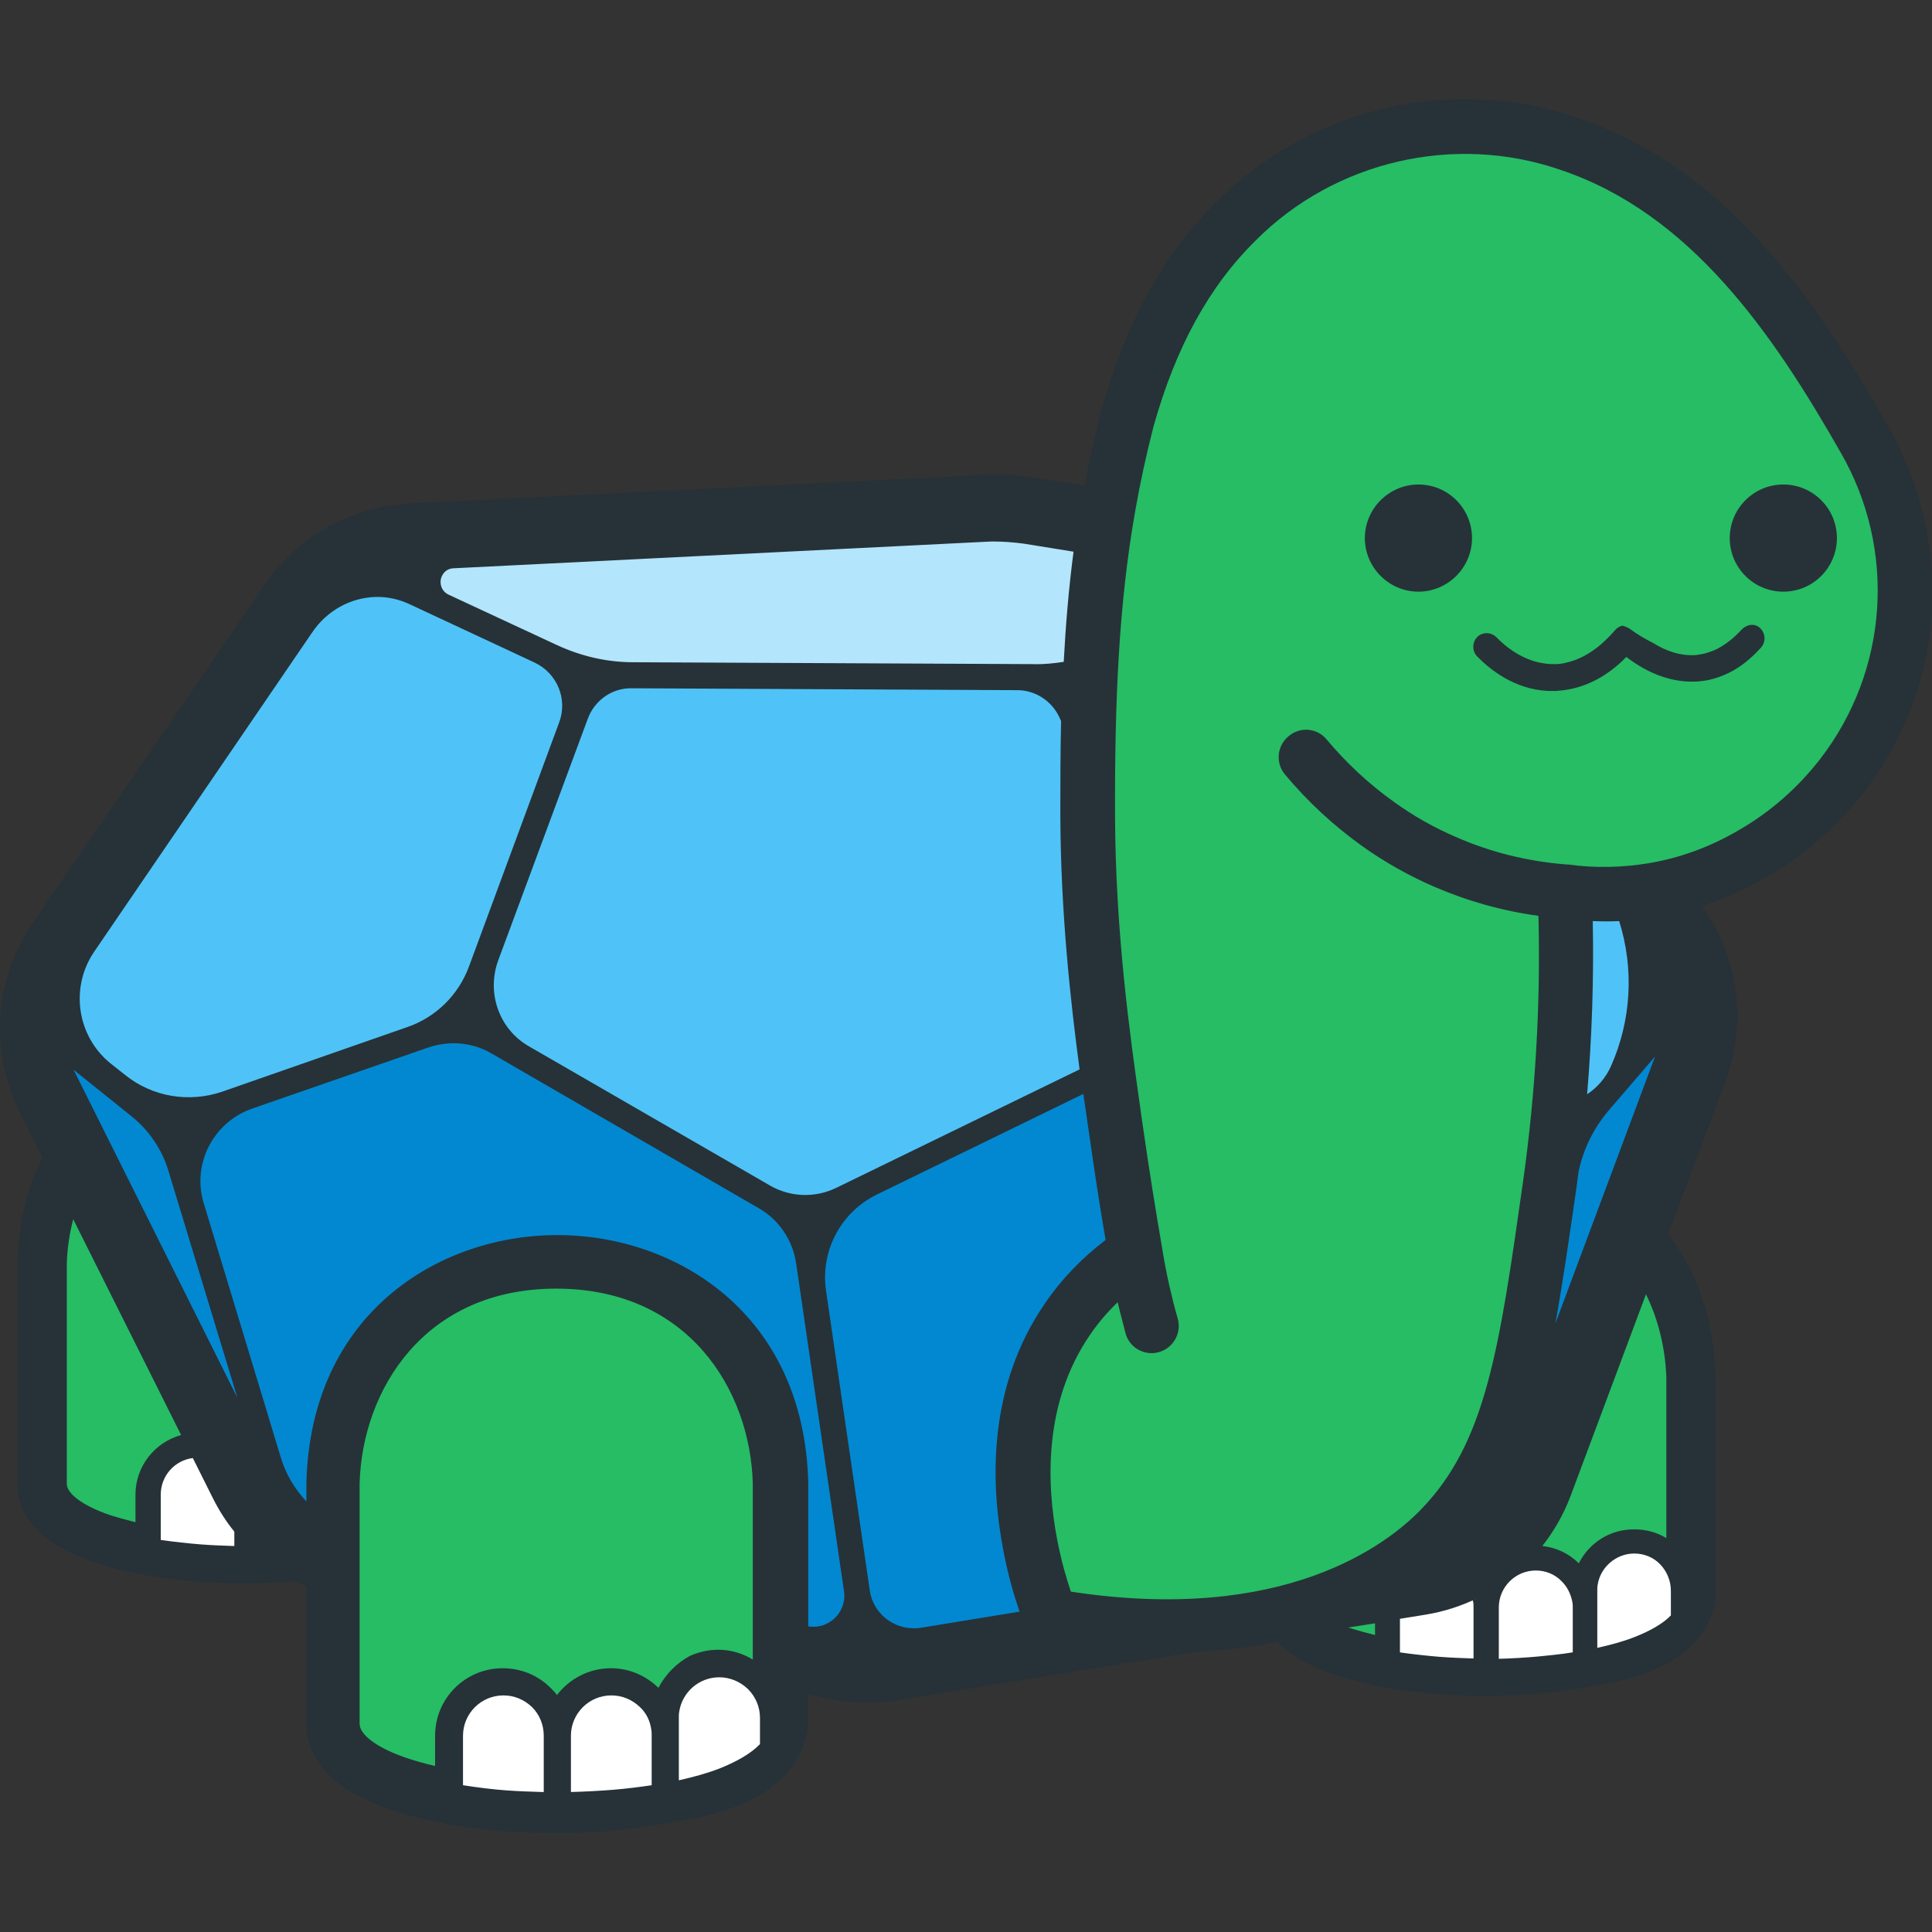 <?xml version="1.0" encoding="utf-8"?>
<!-- Generator: Adobe Illustrator 27.7.0, SVG Export Plug-In . SVG Version: 6.00 Build 0)  -->
<svg version="1.1" id="Layer_2_00000142882456163675612020000000559126567270551697_"
	 xmlns="http://www.w3.org/2000/svg" xmlns:xlink="http://www.w3.org/1999/xlink" x="0px" y="0px" viewBox="0 0 512 512"
	 style="enable-background:new 0 0 512 512;" xml:space="preserve">
<rect x="0" y="0" width="512" height="512" fill="#333333" stroke="none"/>
<style type="text/css">
	.st0{fill:#FFFFFF;}
	.st1{fill:#26BD65;}
	.st2{fill:#B3E5FC;}
	.st3{fill:#4FC3F7;}
	.st4{fill:#0288D1;}
	.st5{fill:#263238;}
</style>
<g id="Layer_1-2">
	<path class="st0" d="M148.3,460c0-7.5,6.1-13.7,13.7-13.7c3.7,0,7.1,1.4,9.7,4c2.1,2.1,3.4,4.7,3.9,7.6c0.1,0.6,0.2,1.3,0.2,2v15.6
		l-2.5,0.4c-3.3,0.5-6.8,0.9-10.3,1.2c-3.5,0.3-7.3,0.5-11.5,0.6l-3,0.1V460L148.3,460z M144.1,477.9c-0.1,0-0.3,0-0.4,0
		c-3.6-0.1-6.5-0.2-9.2-0.4h-0.2c-4.1-0.3-8.2-0.8-12-1.4l-2.5-0.4V460c0-7.5,6.1-13.7,13.7-13.7c3.7,0,7.1,1.4,9.7,4
		c2.6,2.6,4,6,4,9.6v17.9L144.1,477.9L144.1,477.9z M176.9,455.2c0-0.6,0-1.4,0.1-2.1c1-6.6,6.8-11.6,13.5-11.6c3.6,0,7,1.4,9.6,4
		c2.6,2.6,4,6.1,4,9.7v8.3l-0.8,0.9c-2.5,2.7-6.5,5.1-11.8,7.1c-3.3,1.2-7,2.3-11.1,3.2l-3.6,0.8L176.9,455.2L176.9,455.2z
		 M394.1,425.9c0-7,5.7-12.8,12.7-12.8c3.4,0,6.6,1.3,9,3.7c1.9,1.9,3.2,4.4,3.6,7.1c0.1,0.5,0.1,1.1,0.1,1.9v14.5l-2.5,0.4
		c-3.1,0.5-6.3,0.9-9.5,1.1c-3.2,0.3-6.7,0.5-10.5,0.6l-3,0.1V425.9L394.1,425.9z M390.5,442.6c-0.1,0-0.3,0-0.4,0
		c-3.1-0.1-5.8-0.2-8.4-0.4h-0.2c-3.8-0.3-7.5-0.7-11-1.3l-2.5-0.4v-13.9l9.3-1.5c4.5-0.7,8.9-2.1,13-4.2l1.5,3l1.5-0.3
		c0.2,0.8,0.2,1.6,0.2,2.4v16.6L390.5,442.6L390.5,442.6z M420.3,421.6c0-0.6,0-1.1,0.1-1.8c1-6.3,6.4-10.9,12.6-10.9
		c3.4,0,6.6,1.3,9,3.7c2.4,2.4,3.8,5.6,3.8,9v7.7l-0.8,0.9c-2.4,2.5-6.1,4.7-10.9,6.6c-2.9,1.1-6.3,2.1-10.2,3l-3.6,0.8V421.6
		L420.3,421.6z M62.1,412.7c-0.1,0-0.3,0-0.4,0c-3.2-0.1-5.9-0.2-8.4-0.4h-0.2c-3.7-0.3-7.4-0.7-11-1.3l-2.5-0.4v-14.5
		c0-6.4,4.8-11.8,11.1-12.6l2.1-0.3l6.2,12.5c1.5,3,3.3,5.8,5.4,8.4l0.7,0.8v7.8L62.1,412.7L62.1,412.7z"/>
	<path class="st1" d="M21.3,310l37.5,74.4c-2-1.1-4.2-1.7-6.6-1.7c-7.4,0-13.4,6-13.4,13.4v11.1l-3.6-0.8c-2.5-0.6-4.9-1.2-7.1-2
		c-5-1.7-13.4-5.5-13.4-11.1v-58.2C15,326.1,17.3,317.5,21.3,310z M431.6,330.9c-0.1-0.2-0.3-0.3-0.5-0.5l-25.9,63.7
		c-3.5,8.7-9.9,15.8-17.8,20.3c1,0.6,2,1.3,2.8,2.1c0.4,0.4,0.8,0.9,1.2,1.4l2.4,3.2l2.4-3.2c2.6-3.4,6.5-5.3,10.7-5.3
		c3.5,0,6.9,1.4,9.4,3.9l2.9,2.9l1.8-3.7c2.3-4.5,7-7.5,12-7.5c2.4,0,4.8,0.7,6.9,1.9l4.5,2.7v-48
		C444.1,352,439.5,339.9,431.6,330.9L431.6,330.9z M188.8,356.2c-10-11.4-24.2-17.5-41.1-17.5s-31.1,6-41.1,17.5
		c-8.6,9.8-13.6,23-14,37v63.7c0,6,9.1,10,14.5,11.9c2.4,0.8,5,1.5,7.7,2.2l3.7,0.9V460c0-8.2,6.7-14.9,14.9-14.9
		c4,0,7.7,1.5,10.6,4.4c0.5,0.5,0.9,1,1.4,1.5l2.4,3.2l2.4-3.2c2.9-3.8,7.2-6,11.9-6c4,0,7.7,1.5,10.5,4.3l2.9,2.9l1.8-3.7
		c2.5-5.1,7.8-8.3,13.4-8.3c2.7,0,5.4,0.7,7.7,2.1l4.5,2.7v-52C202.4,379.1,197.4,366,188.8,356.2L188.8,356.2z M494,116.4
		c-17.9-31.4-40.8-65.8-78.4-78.3c-30.6-10.5-65.4-2.3-88.1,20.5c-14.9,14.6-23.6,33.4-28.9,52.4c-9.3,35.1-10.5,69.7-10.4,105.2
		c0.1,35,5.1,66,7.5,84c1.8,13.2,3.6,24.1,5,31.9c-6.1,4.1-12.6,9.8-17.9,17.6c-13.9,20.2-13,43.8-9.9,60c1.9,9.6,4.5,16.6,5.3,18.7
		c8.8,1.5,37.8,6,65.9-1.9c2.4,3.8,8.4,6.5,12.4,7.8c2.2,0.7,4.6,1.4,7.1,2l3.7,0.9V426c0-2.1,0.5-4,1.3-5.8l-13.5,2.5
		c9.6-3.9,18.7-9.6,26.5-17.7c18.6-19.3,22.3-44.6,28.9-90.6c4.5-32,4.8-59,4.1-78.1c16.7,2.2,34.2-0.8,49.8-10.1
		c9.5-5.5,17.4-12.5,23.7-20.7C507.3,180.5,510.8,145.4,494,116.4L494,116.4z"/>
	<path class="st1" d="M405.6,346.9c-1.4,7.8-2.8,14.8-4.5,21.2L405.6,346.9z"/>
	<path class="st2" d="M167.8,178.6c-7.5,0-14.7-1.7-21.4-4.8l-28.8-13.4c-2.9-1.4-4.3-4.2-3.7-7.3c0.6-3.1,3-5.2,6.2-5.4l140.5-7
		c0.7,0,1.5-0.1,2.3-0.1h0.3c2.9,0,5.8,0.2,8.7,0.7l15.9,2.5l-0.4,2.9c-1.2,9.3-2.1,19-2.6,29l-0.1,2.4l-2.3,0.4
		c-2.7,0.4-5.5,0.7-8.3,0.7L167.8,178.6L167.8,178.6z"/>
	<path class="st3" d="M417.6,289.7c1.3-15.1,1.8-30.5,1.5-45.5L419,241l3.1,0.1c0.9,0,1.9,0,2.8,0c1.3,0,2.6,0,4-0.1l2.3-0.1
		l0.7,2.2c4.2,13.4,3.4,27.8-2.3,40.6c-1.6,3.5-4.1,6.5-7.3,8.7l-5.1,3.4L417.6,289.7z M213.5,319.6c3.3,0,6.5-0.8,9.5-2.2
		l66.4-32.3l-0.3-2.1c-2.3-17.4-5-40.8-5.1-66.9c0-7.3,0-16,0.2-25.1v-0.7l-0.7-1.5c-2.5-5.5-7.9-9-13.9-9l-102.3-0.5
		c-6.4,0-12.1,4-14.3,10l-23.8,64.2c-3.7,9.9,0.3,21,9.5,26.3l63.9,36.9C206,318.6,209.7,319.6,213.5,319.6L213.5,319.6L213.5,319.6
		z M50,293.9c3.4,0,6.7-0.6,9.8-1.7l49-17.1c8.5-3,15.1-9.5,18.3-17.9l23.9-64.7c2.8-7.5-0.7-16.1-8-19.5l-33.2-15.5
		c-3.1-1.5-6.4-2.2-9.9-2.2h-0.4c-7.6,0.1-14.7,4.1-19.1,10.6l-57.9,84.8c-7.3,10.7-5.1,25.5,5,33.6l3.8,3
		C36.5,291.5,43.2,293.9,50,293.9L50,293.9L50,293.9z"/>
	<path class="st4" d="M242,434.6c-7.2,0-13.4-5.4-14.5-12.5l-11.6-79.6c-1.7-11.8,4.3-23.2,15-28.5l58.5-28.4l1.6,11.1l0.6,4
		c1.3,9.4,2.7,18.7,4.3,27.6l0.3,1.8l-1.4,1.1c-6,4.6-11.2,10-15.4,16c-14.7,21.4-13.8,46.2-10.5,63.2c1.3,6.8,3,12.4,4.2,15.8
		l1.1,3.3l-29.8,4.9C243.5,434.5,242.8,434.5,242,434.6L242,434.6L242,434.6z M215.7,434.1c-0.7,0-1.4-0.1-2-0.2l-2.5-0.4V393
		c-0.8-30.2-21-62.7-63.5-62.7c-29.8,0-62.4,19.6-63.5,62.8v12.3l-5.1-5.4c-3.5-3.6-6.1-8.1-7.5-12.9l-20.4-67.3
		c-3.6-12,2.8-24.6,14.6-28.8l46.7-16.2c2.5-0.9,5-1.3,7.7-1.3c4.1,0,8.1,1.1,11.6,3.1l70.8,41c6.2,3.6,10.3,9.7,11.4,16.8l12.7,87
		c0.5,3.3-0.4,6.4-2.6,8.9C222,432.6,218.9,434,215.7,434.1L215.7,434.1L215.7,434.1z M16.8,284.9l4.5-3.7l15.2,12.2
		c5.2,4.2,9.1,9.8,11,16.2l18.2,59.9l-5.5,2.2L16.8,284.9L16.8,284.9z M409.3,350.2c1.9-10.3,3.5-21.7,5.4-35l0-0.3
		c0.2-1.5,0.4-3,0.6-4.5v-0.1l0.2-0.7c1.3-6.3,4.3-12.3,8.5-17.2l12.3-14.3l5,3L415,351.8L409.3,350.2L409.3,350.2z"/>
	<path class="st5" d="M375.9,128.4c-7.8,0-14.2,6.4-14.2,14.2s6.4,14.2,14.2,14.2c7.8,0,14.2-6.4,14.2-14.2S383.8,128.4,375.9,128.4
		z"/>
	<circle class="st5" cx="472.6" cy="142.6" r="14.2"/>
	<path class="st5" d="M461.6,166.8c-2.1,2.3-4.3,4-6.6,5.2c-1.7,0.8-3.3,1.3-4.9,1.5c-0.2,0-0.5,0.1-0.7,0.1h0
		c-4.2,0.3-8.1-1.2-11.3-3.2c-2.4-1.2-4.5-2.5-6.1-3.7c-0.6-0.4-1.3-0.7-2.1-0.9c-0.7,0.2-1.4,0.6-1.9,1.2
		c-2.3,2.7-6.7,7.1-12.5,8.5c-1.1,0.3-2.1,0.5-3.3,0.5c-0.8,0-1.6,0-2.3-0.1c-6.1-0.6-10.9-4.5-13.3-7c-1.4-1.4-3.7-1.5-5.1-0.1
		c-1.4,1.4-1.4,3.7-0.1,5.1c3.3,3.4,9.9,8.8,18.8,9.2c0.4,0,0.7,0,1.1,0s0.8,0,1.2,0c1.1-0.1,2.2-0.2,3.2-0.4
		c6.7-1.2,11.9-5.1,15.3-8.6c6.1,4.7,12.6,6.9,18.9,6.5c1-0.1,2-0.2,2.9-0.4c1.8-0.4,3.5-1,5.2-1.8c3.1-1.5,6-3.8,8.7-6.8
		c1.3-1.5,1.2-3.7-0.2-5.1S463,165.4,461.6,166.8z"/>
	<path class="st5" d="M500.3,112.8c-19.8-34.7-43.5-68.6-82.3-81.6c-33.2-11.4-70.7-2.7-95.4,22.1c-14.2,13.9-24.3,32.1-30.8,55.7
		c-1.7,6.6-3.2,13.1-4.4,19.7l-15.1-2.4c-2.7-0.4-5.4-0.6-8.1-0.6c-0.7,0-1.4,0-2.1,0.1l-153.6,7.6c-15.3,0.8-29.7,8.8-38.3,21.5
		L8.6,244.7c-10.1,14.8-11.4,33.9-3.4,50l6,12c-3.9,7.8-6.3,17.2-6.6,28.2v58.4c0,6.3,3.5,14.9,20.3,20.7
		c11.5,3.8,24.8,5.6,39.7,5.6c4.5,0,9.1-0.2,13.8-0.5c0.9,0.5,1.8,0.9,2.8,1.3v36.5c0,6.9,3.9,16.3,22.3,22.7
		c12.6,4.1,27.1,6.2,43.4,6.2c5.4,0,10.9-0.2,16.6-0.7c0.1,0,0.3,0,0.5-0.1c1.6-0.2,3.3-0.5,5.1-0.7c16.4-2.2,41.3-5.4,45-26.2
		c0.1-0.4,0.1-0.9,0.1-1.3v-7.8l5.9,1.2c3.4,0.7,6.9,1.1,10.4,1c2.5,0,5.1-0.2,7.6-0.6l79-12.9c6.9-0.3,14.1-1.1,21.3-2.6
		c3.1,3.1,7.8,6.1,15,8.6c11.5,3.8,24.8,5.7,39.7,5.7c4.9,0,9.9-0.2,15.1-0.6c0.1,0,0.3,0,0.4,0c1.5-0.2,3-0.4,4.7-0.6
		c15-2,37.7-5,41.2-23.9c0.1-0.4,0.1-0.8,0.1-1.2v-58.4c-0.4-15.7-5.2-28.2-12.5-37.6l15.2-40.7c5.7-15.2,3.5-32.2-5.7-45.5
		l-0.5-0.8c5.9-1.9,11.6-4.4,17.1-7.7c10.1-5.8,18.7-13.4,25.8-22.5c12.1-15.7,18.2-34.5,18.2-53.4
		C512,141.5,508.1,126.4,500.3,112.8L500.3,112.8z M281,216.1c0.1,25.8,2.7,49.3,5.1,67.3l-64.5,31.4c-5.6,2.7-12.1,2.5-17.5-0.6
		l-63.9-36.9c-7.9-4.5-11.3-14.1-8.2-22.7l23.8-64.2c1.8-4.8,6.4-8.1,11.6-8l102.2,0.5c4.8,0,9.2,2.9,11.2,7.3l0.4,0.9
		C281,199.6,281,208,281,216.1z M116.8,153.6c0.3-1.4,1.3-2.9,3.4-3l140.5-7c0.7,0,1.5-0.1,2.2-0.1c2.9,0,5.7,0.2,8.6,0.6l13,2.1
		c-1.3,9.9-2.1,19.7-2.6,29.2c-2.7,0.4-5.4,0.7-8.1,0.6l-106-0.5c-7,0-13.8-1.6-20.1-4.5l-28.8-13.4
		C117,156.7,116.6,154.9,116.8,153.6z M24.9,252.3l57.9-84.8c3.8-5.6,10-9.1,16.7-9.3c3.1-0.1,6.2,0.6,9,1.9l33.2,15.5
		c5.9,2.8,8.8,9.6,6.5,15.8l-23.9,64.7c-2.8,7.6-8.8,13.5-16.4,16.1l-49,17.1c-8.8,3-18.5,1.4-25.7-4.4l-3.8-3
		C20.4,274.7,18.5,261.8,24.9,252.3L24.9,252.3z M35.9,396.1v7.3c-2.3-0.6-4.6-1.2-6.8-1.9c-7-2.4-11.4-5.6-11.4-8.3V335
		c0.1-4,0.7-8,1.7-11.9L48,380.3C41.1,382.2,35.9,388.5,35.9,396.1L35.9,396.1z M62.1,409.7c-0.2,0-0.3,0-0.4,0
		c-3-0.1-5.6-0.2-8.2-0.4h-0.1c-3.7-0.3-7.3-0.7-10.8-1.2v-12c0-5,3.7-9.1,8.5-9.7l5.3,10.6c1.6,3.2,3.5,6.2,5.7,8.9V409.7
		L62.1,409.7z M19.5,283.5l15.2,12.2c4.8,3.8,8.3,9,10,14.8l18.2,59.9L19.5,283.5z M144.1,474.9c-0.2,0-0.3,0-0.5,0
		c-3.2-0.1-6.2-0.2-9-0.4h-0.1c-4-0.3-8-0.8-11.8-1.4V460c0-5.9,4.8-10.7,10.7-10.7c2.9,0,5.5,1.1,7.6,3.1c2,2,3.1,4.7,3.1,7.6
		V474.9L144.1,474.9z M172.7,473.1c-3.3,0.5-6.6,0.9-10.1,1.2c-3.7,0.3-7.4,0.5-11.3,0.6V460c0-5.9,4.8-10.7,10.7-10.7
		c2.9,0,5.5,1.1,7.6,3.1c1.7,1.6,2.7,3.7,3,6c0.1,0.5,0.1,1,0.1,1.6V473.1z M174.5,447.3c-3.4-3.3-7.8-5.2-12.6-5.2
		c-5.8,0-11,2.8-14.3,7.1c-0.5-0.7-1.1-1.3-1.7-1.9c-3.4-3.4-7.9-5.2-12.7-5.2c-9.9,0-17.9,8-17.9,17.9v8c-2.6-0.6-5.1-1.3-7.5-2.1
		c-7.7-2.6-12.5-6.1-12.5-9.1v-63.7c0.7-24.8,17.2-51.6,52.1-51.6s51.4,26.7,52.1,51.6v46.7c-2.8-1.7-5.9-2.6-9.2-2.6
		c-2.6,0-5.1,0.6-7.4,1.6C179.5,440.6,176.4,443.6,174.5,447.3L174.5,447.3z M201.3,462.3c-2.2,2.3-5.9,4.5-10.7,6.4
		c-3.1,1.2-6.7,2.2-10.7,3.1v-16.6c0-0.5,0-1.1,0.1-1.6c0.8-5.2,5.3-9.1,10.6-9.1c2.8,0,5.5,1.1,7.6,3.1c2,2,3.2,4.7,3.2,7.6V462.3
		L201.3,462.3z M221.8,428.2c-1.5,1.8-3.8,2.9-6.1,2.9c-0.5,0-1,0-1.5-0.1v-38c-1.1-45.1-35.3-65.7-66.5-65.7s-65.4,20.6-66.5,65.7
		v4.9c-3.1-3.3-5.5-7.3-6.8-11.7l-20.4-67.3c-3.2-10.4,2.5-21.5,12.8-25.1l46.7-16.2c5.6-1.9,11.7-1.4,16.8,1.6l70.8,41
		c5.4,3.1,9,8.5,9.9,14.7l12.7,87C224,424.1,223.3,426.4,221.8,428.2L221.8,428.2z M265.9,410.9c1.3,6.9,3,12.5,4.3,16.2l-26.3,4.3
		c-0.6,0.1-1.2,0.1-1.8,0.1c-5.8,0-10.8-4.3-11.6-10L218.9,342c-1.5-10.5,3.9-20.7,13.4-25.4l54.8-26.7c0.2,1.7,0.5,3.3,0.7,4.8
		c0.3,2.2,0.6,4.3,0.9,6.2c1.3,9.2,2.7,18.5,4.3,27.7c-6.3,4.8-11.7,10.4-16,16.7C261.6,367.6,262.5,393.3,265.9,410.9z
		 M364.4,433.3c-2.4-0.6-4.6-1.2-6.8-1.9c-0.1,0-0.1,0-0.2-0.1l7-1.1L364.4,433.3L364.4,433.3z M390.5,425.9v13.6
		c-0.1,0-0.3,0-0.4,0c-2.9-0.1-5.6-0.2-8.2-0.4h-0.1c-3.7-0.3-7.3-0.7-10.8-1.2v-8.9l6.8-1.1c4.9-0.8,9.5-2.3,13.8-4.4
		c-0.4,0.2-0.8,0.4-1.3,0.6C390.5,424.7,390.5,425.3,390.5,425.9L390.5,425.9z M416.7,437.9c-3,0.5-6.1,0.8-9.2,1.1
		c-3.3,0.3-6.8,0.5-10.3,0.6v-13.6c0-5.4,4.4-9.8,9.8-9.8c2.6,0,5.1,1,6.9,2.9c1.5,1.5,2.4,3.4,2.8,5.5c0.1,0.5,0.1,1,0.1,1.5V437.9
		L416.7,437.9z M418.4,414.3c-2.6-2.6-6-4.2-9.7-4.6c-0.1,0.1-0.1,0.2-0.2,0.3c3.2-4,5.8-8.5,7.7-13.5l20-53.5
		c3.4,6.9,5.1,14.5,5.4,21.9v42.7c-2.5-1.5-5.4-2.3-8.4-2.3C426.7,405.2,421.1,408.9,418.4,414.3L418.4,414.3z M422.1,244.1
		c2.3,0.1,4.7,0.1,7,0c4,12.7,3.2,26.4-2.2,38.5c-1.4,3.1-3.6,5.6-6.3,7.4C421.9,274.7,422.4,259.3,422.1,244.1L422.1,244.1z
		 M426.3,294.3l12.3-14.3l-26.4,70.7c1.9-10.5,3.6-22.2,5.5-35.4c0.2-1.5,0.4-3,0.6-4.5l0.1-0.6
		C419.7,304.3,422.4,298.9,426.3,294.3z M442.8,421.6v6.5c-2,2.1-5.4,4.1-9.8,5.8c-2.8,1.1-6.1,2-9.7,2.8v-15.2c0-0.5,0-1,0.1-1.5
		c0.7-4.7,4.9-8.3,9.7-8.3c2.6,0,5.1,1,6.9,2.9C441.8,416.5,442.8,419,442.8,421.6L442.8,421.6z M482.4,201.1
		c-5.9,7.6-13.1,14-21.6,18.9c-7.5,4.4-15.6,7.4-24.1,8.8c-6.9,1.1-14,1.3-21.1,0.3c-0.1,0-0.2,0-0.3,0c0,0-0.1,0-0.1,0
		c-10.2-0.8-20.1-3.2-29.4-7.3c-5.8-2.5-11.3-5.6-16.4-9.3c-6.6-4.7-12.6-10.3-17.8-16.5c-2.5-3.1-7.1-3.5-10.1-0.9
		c-3.1,2.5-3.5,7.1-1,10.1c6,7.2,12.9,13.6,20.6,19.1c5.9,4.2,12.3,7.8,19,10.7c8.8,3.8,18,6.4,27.6,7.7c0.6,23.5-0.8,47.3-4.1,70.6
		c-6.3,44.4-9.8,68.9-26.9,86.6c-9.2,9.6-36.6,30.5-92.9,21.9c-1.1-3.2-2.5-7.9-3.6-13.6c-2.9-14.9-3.7-36.5,8.7-54.5
		c2.1-3.1,4.6-6,7.3-8.6c0.2,0.8,0.4,1.7,0.6,2.5c0.5,1.9,1,3.9,1.5,5.8c0.9,3.2,3.8,5.2,6.9,5.2c0.7,0,1.3-0.1,2-0.3
		c3.8-1.1,6-5.1,4.9-8.9c-0.5-1.8-1-3.5-1.4-5.3c-1.1-4.3-2-8.8-2.7-13.2c0,0,0,0,0,0v0c-1.8-10.5-3.5-21.1-5-31.6
		c-0.3-1.9-0.6-4.1-0.9-6.3c-2.6-18.3-6.5-46-6.6-76.7c-0.1-29.8,0.9-55.9,5.4-81.2c1.3-7.4,2.9-14.7,4.8-22.1
		c5.9-21,14.7-37.1,27.1-49.3c20.9-21,52.6-28.4,80.7-18.7c34.3,11.5,56.1,42.9,74.4,75.1C502.6,145.7,500.5,177.6,482.4,201.1
		L482.4,201.1z"/>
</g>
</svg>

